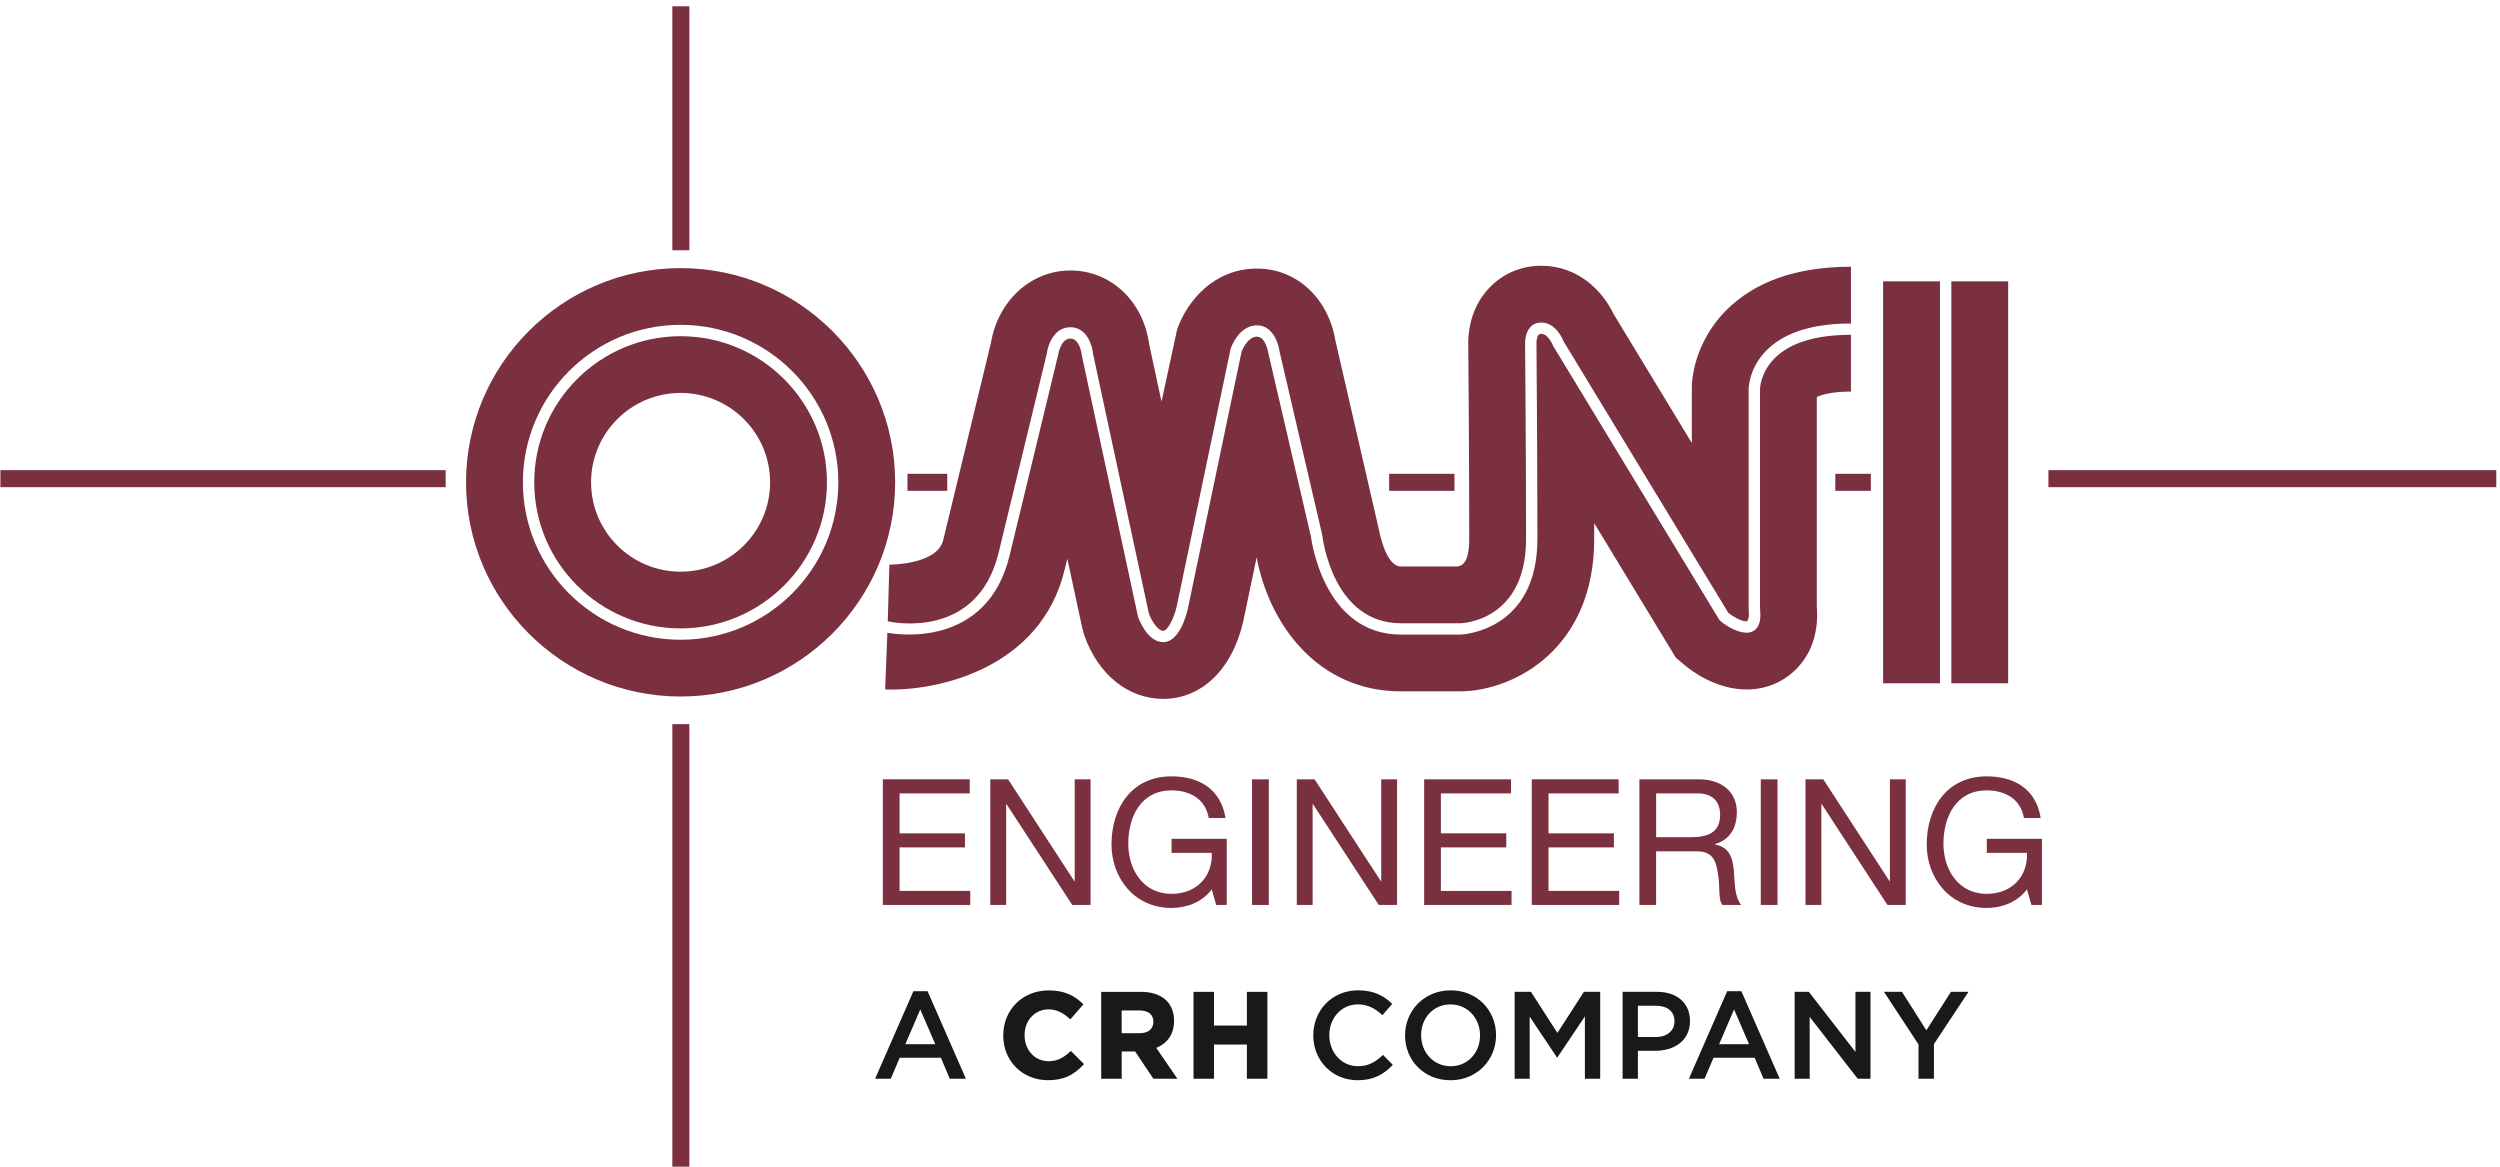 <svg height="84" viewBox="0 0 180 84" width="180" xmlns="http://www.w3.org/2000/svg"><g fill="none" fill-rule="evenodd"><path d="m66.259 72.68-1.074 2.503h2.157zm3.286 4.988h-1.164l-.636-1.511h-2.964l-.645 1.511h-1.128l2.757-6.302h1.02zm7.517-1.964c-.491.446-.905.703-1.573.703-.98 0-1.72-.802-1.72-1.866v-.018c0-1.053.74-1.848 1.72-1.848.541 0 1.013.209 1.529.676l.047.042.939-1.081-.041-.04c-.678-.667-1.438-.963-2.465-.963-1.861 0-3.265 1.39-3.265 3.232v.018c0 1.833 1.381 3.215 3.212 3.215 1.079 0 1.821-.323 2.563-1.115l.04-.044-.944-.951zm3.698-2.95h1.281c.645 0 1.0.289 1.0.815v.017c0 .497-.373.806-.974.806h-1.307zm3.773.762v-.018c0-1.306-.89-2.085-2.378-2.085h-2.869v6.255h1.475v-1.962h.967l1.297 1.935.018.027h1.729l-1.522-2.222c.828-.336 1.283-1.018 1.283-1.93z" fill="#1a1919"/><path d="m89.776 71.413v2.427h-2.368v-2.427h-1.475v6.255h1.475v-2.461h2.368v2.461h1.475v-6.255z" fill="#1a1919"/><path d="m97.742 77.776c-1.826 0-3.187-1.422-3.187-3.227 0-1.788 1.334-3.245 3.232-3.245 1.155 0 1.853.402 2.454.975l-.708.813c-.501-.465-1.039-.777-1.755-.777-1.2 0-2.068.983-2.068 2.217 0 1.233.868 2.235 2.068 2.235.77 0 1.262-.313 1.799-.813l.707.715c-.653.68-1.37 1.109-2.542 1.109m6.69-5.461c-1.245 0-2.113.992-2.113 2.217 0 1.224.887 2.235 2.131 2.235 1.245 0 2.113-.993 2.113-2.217 0-1.225-.886-2.235-2.13-2.235zm0 5.461c-1.925 0-3.268-1.457-3.268-3.227 0-1.77 1.36-3.245 3.285-3.245s3.268 1.457 3.268 3.227c0 1.77-1.361 3.245-3.286 3.245z" fill="#1a1919"/><path d="m112.134 76.131h-.036l-1.961-2.932v4.469h-1.083v-6.257h1.173l1.907 2.959 1.907-2.959h1.173v6.257h-1.102v-4.487z" fill="#1a1919"/><path d="m119.209 72.412h-1.28v2.253h1.28c.833 0 1.352-.456 1.352-1.127 0-.742-.528-1.126-1.352-1.126zm-.035 3.245h-1.245v2.011h-1.101v-6.257h2.471c1.459 0 2.381.823 2.381 2.101 0 1.412-1.128 2.145-2.507 2.145zm5.678-2.977-1.074 2.503h2.157zm3.286 4.988h-1.164l-.636-1.511h-2.964l-.645 1.511h-1.128l2.757-6.302h1.02z" fill="#1a1919"/><path d="m133.592 71.411h1.083v6.257h-.922l-3.456-4.451v4.451h-1.083v-6.257h1.021l3.357 4.327z" fill="#1a1919"/><path d="m139.243 77.668h-1.11v-2.467l-2.489-3.79h1.298l1.755 2.771 1.773-2.771h1.263l-2.49 3.764z" fill="#1a1919"/><g fill="#7a303f"><path d="m49.002 41.162c-3.554 0-6.445-2.887-6.445-6.436 0-3.548 2.891-6.435 6.445-6.435s6.446 2.887 6.446 6.435c0 3.549-2.892 6.436-6.446 6.436zm0-16.956c-5.809 0-10.537 4.72-10.537 10.52 0 5.801 4.728 10.52 10.537 10.52 5.81 0 10.539-4.719 10.539-10.52 0-5.8-4.728-10.52-10.539-10.52z"/><path d="m49.002 46.062c-6.261 0-11.354-5.086-11.354-11.336 0-6.252 5.093-11.338 11.354-11.338 6.262 0 11.357 5.086 11.357 11.338 0 6.25-5.094 11.336-11.357 11.336zm0-26.758c-8.516 0-15.447 6.918-15.447 15.422 0 8.505 6.932 15.423 15.447 15.423 8.518 0 15.449-6.917 15.449-15.423 0-8.504-6.931-15.422-15.449-15.422z"/><path d="m135.585 49.196h4.093v-28.938h-4.093z"/><path d="m140.497 49.196h4.091v-28.938h-4.091z"/><path d="m126.721 28.05v15.664c0 .045.003.1.007.168.029.405.069 1.014-.286 1.394-.119.125-.332.277-.678.277-.874 0-1.799-.759-1.899-.844l-.087-.101-11.937-19.679c-.035-.076-.363-.892-.875-.892-.103 0-.148.033-.18.065-.141.154-.171.516-.161.659 0 .098.067 7.789.067 14.05 0 6.655-5.459 6.876-5.512 6.879h-4.31c-5.62 0-6.469-6.966-6.477-7.035l-3.059-13.165c-.01-.049-.189-1.249-.831-1.249-.712 0-1.11 1.077-1.112 1.088l-3.874 18.538c-.094.404-.612 2.368-1.764 2.368-1.144 0-1.756-1.653-1.819-1.841l-4.038-18.774c-.009-.06-.128-1.242-.829-1.242-.711 0-.889 1.2-.89 1.211-.008.043-1.849 7.669-3.487 14.411-1.619 6.671-8.058 5.697-8.801 5.559l-.159 4.082c3.742.142 11.251-1.493 12.936-8.678.061-.245.119-.494.181-.739l1.071 4.98.15.534c.986 2.827 3.163 4.583 5.684 4.583 2.75 0 4.951-2.112 5.746-5.515l.98-4.679c.904 4.825 4.393 9.651 10.391 9.651h4.297l.121-.002c3.818-.1 9.495-3.106 9.495-10.96 0-.38 0-.762 0-1.149l5.877 9.687.561.474c.645.548 2.377 1.815 4.543 1.815 1.416 0 2.715-.56 3.666-1.573 1.53-1.633 1.434-3.667 1.381-4.453v-15.025c.268-.139.966-.398 2.457-.398v-4.087c-2.53 0-4.379.568-5.495 1.689-1.047 1.052-1.054 2.208-1.052 2.257"/><path d="m124.258 22.37c-1.84 1.868-2.47 4.199-2.447 5.685v3.841l-5.617-9.261c-.819-1.714-2.581-3.501-5.227-3.501-1.442 0-2.776.57-3.752 1.604-1.39 1.475-1.526 3.296-1.499 4.154.006.768.068 7.988.068 13.921 0 1.709-.516 1.921-.832 1.973h-4.08c-1.142 0-1.597-2.679-1.597-2.679l-3.119-13.555c-.51-3.086-2.802-5.215-5.651-5.215-3.114 0-5.042 2.355-5.75 4.373l-1.127 5.208-.885-4.117c-.418-3.108-2.756-5.327-5.674-5.327-2.832 0-5.195 2.163-5.716 5.186-.284 1.184-1.943 8.053-3.439 14.214-.422 1.794-3.839 1.781-3.878 1.779l-.118 4.073.076.021c.259.058 6.381 1.323 7.903-4.94 1.638-6.742 3.478-14.368 3.478-14.368.087-.671.549-1.879 1.694-1.879 1.16 0 1.577 1.269 1.635 1.94l4.016 18.676c.17.471.629 1.242 1.034 1.242.318 0 .772-.91.964-1.727l3.887-18.58c.037-.118.602-1.687 1.9-1.687 1.092 0 1.539 1.209 1.632 1.924l3.064 13.17c.038.304.785 6.356 5.671 6.356h4.297c.182-.007 4.707-.219 4.707-6.061 0-6.259-.067-13.945-.069-14.024-.004-.06-.033-.8.387-1.244.198-.212.465-.324.773-.324 1.089 0 1.588 1.298 1.61 1.354l11.864 19.552c.257.201.867.61 1.324.61.192-.136.159-.618.146-.798-.004-.087-.009-.166-.009-.223v-15.659c0-.056-.01-1.517 1.274-2.818 1.274-1.294 3.324-1.948 6.093-1.948v-4.087c-3.905 0-6.938 1.065-9.011 3.168"/><path d="m147.487 35.078h32.246v-1.227h-32.246z"/><path d="m132.143 35.339h2.558v-1.225h-2.558z"/><path d="m100.018 35.339h4.705v-1.225h-4.705z"/><path d="m65.338 35.339h2.863v-1.225h-2.863z"/><path d="m.03 35.078h32.058v-1.227h-32.058z"/><path d="m48.408 18.019h1.226v-17.567h-1.226z"/><path d="m48.408 84h1.226v-31.864h-1.226z"/><path d="m63.564 56.111h6.258v1.014h-5.052v2.876h4.708v1.012h-4.708v3.132h5.088v1.011h-6.294z"/><path d="m71.301 56.111h1.281l4.771 7.336h.026v-7.336h1.142v9.045h-1.318l-4.735-7.257h-.024v7.257h-1.143z"/><path d="m87.246 64.03c-.697.948-1.839 1.343-2.905 1.343-2.703 0-4.313-2.206-4.313-4.564 0-2.633 1.446-4.911 4.313-4.911 1.978 0 3.552.885 3.896 3h-1.206c-.242-1.37-1.344-1.99-2.69-1.99-2.193 0-3.106 1.9-3.106 3.838 0 1.888 1.09 3.61 3.106 3.61 1.864 0 2.984-1.303 2.905-2.95h-2.892v-1.014h3.971v4.763h-.762z"/><path d="m90.147 65.156h1.208v-9.043h-1.208z"/><path d="m93.369 56.111h1.28l4.773 7.336h.025v-7.336h1.141v9.045h-1.319l-4.734-7.257h-.025v7.257h-1.141z"/><path d="m102.539 56.111h6.255v1.014h-5.05v2.876h4.708v1.012h-4.708v3.132h5.089v1.011h-6.294z"/><path d="m110.287 56.111h6.256v1.014h-5.05v2.876h4.707v1.012h-4.707v3.132h5.088v1.011h-6.294z"/><path d="m121.754 60.278c1.13 0 2.095-.29 2.095-1.607 0-.89-.482-1.546-1.612-1.546h-2.995v3.153zm-3.716-4.167h4.263c1.698 0 2.751.925 2.751 2.368 0 1.091-.481 1.989-1.573 2.293v.027c1.054.204 1.268.975 1.357 1.862.077.885.025 1.875.533 2.496h-1.345c-.343-.368-.153-1.343-.331-2.229-.126-.888-.342-1.634-1.508-1.634h-2.944v3.863h-1.203z"/><path d="m126.775 65.156h1.206v-9.043h-1.206z"/><path d="m129.995 56.111h1.282l4.771 7.336h.024v-7.336h1.141v9.045h-1.317l-4.733-7.257h-.025v7.257h-1.143z"/><path d="m145.94 64.03c-.697.948-1.839 1.343-2.904 1.343-2.704 0-4.313-2.206-4.313-4.564 0-2.633 1.446-4.911 4.313-4.911 1.978 0 3.551.885 3.895 3h-1.207c-.24-1.37-1.343-1.99-2.687-1.99-2.195 0-3.109 1.9-3.109 3.838 0 1.888 1.091 3.61 3.109 3.61 1.864 0 2.981-1.303 2.904-2.95h-2.891v-1.014h3.971v4.763h-.761z"/></g></g></svg>